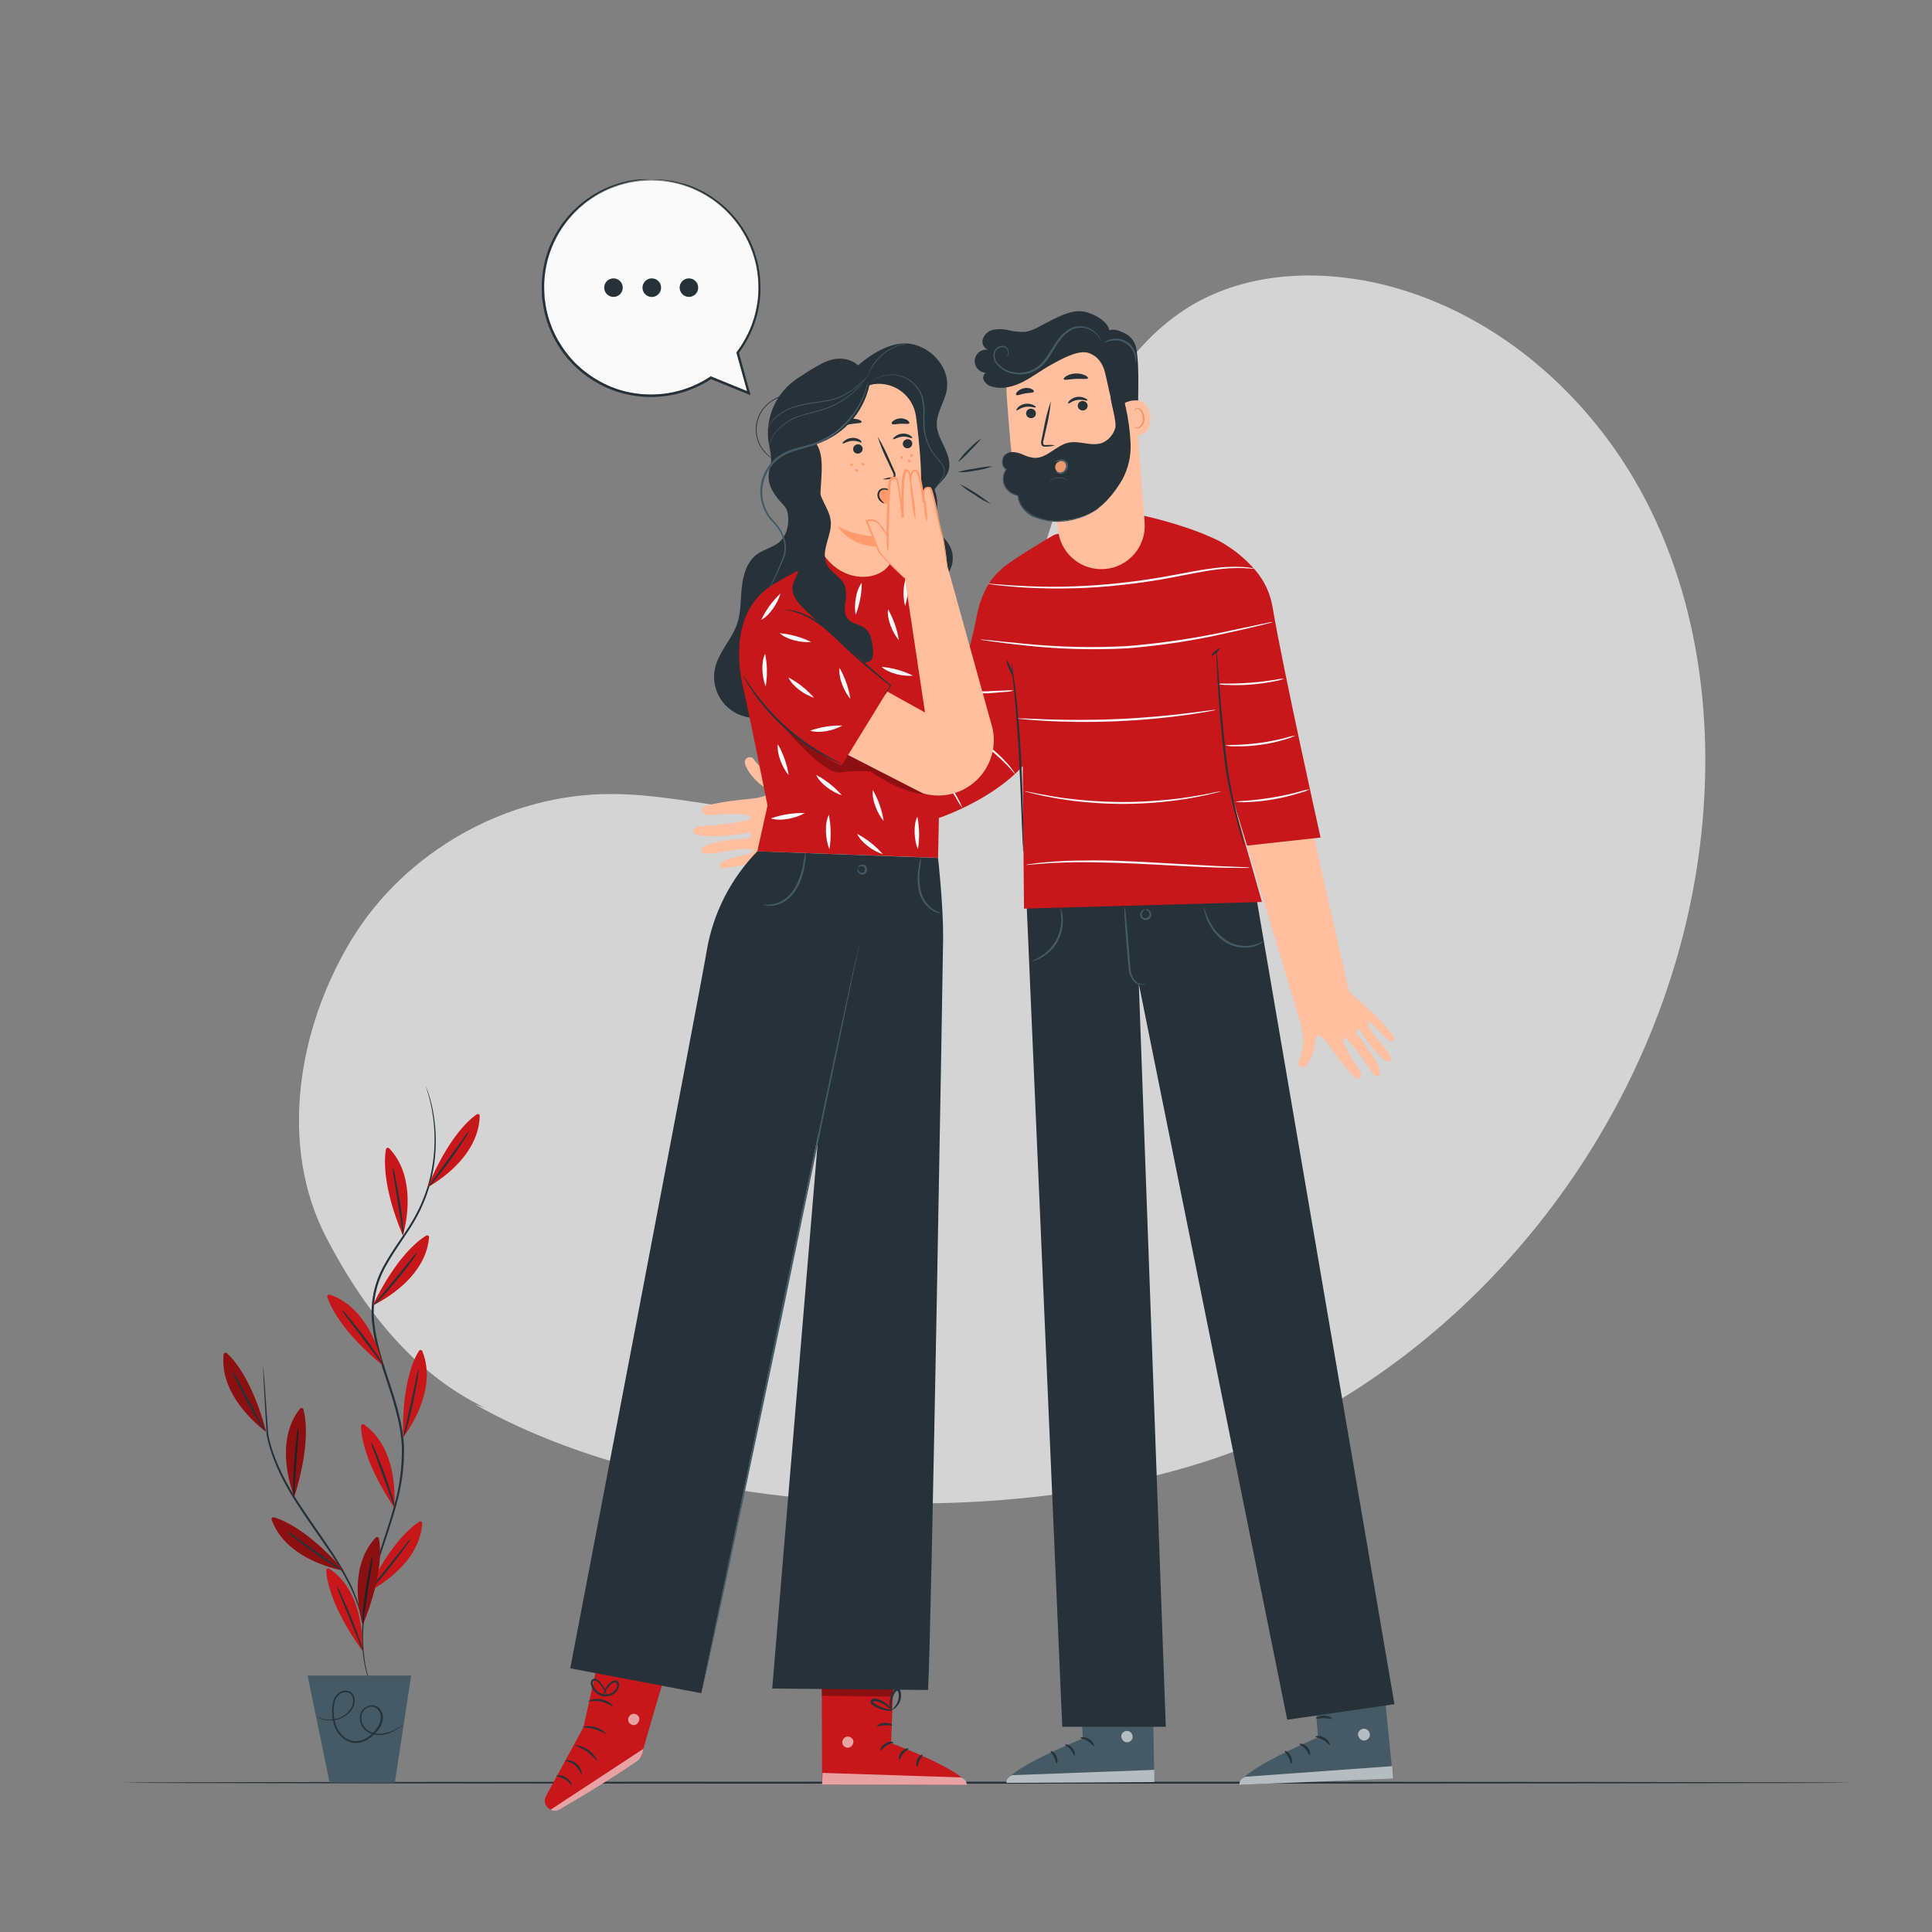<?xml version="1.0" encoding="UTF-8"?><svg id="Ebene_1" xmlns="http://www.w3.org/2000/svg" viewBox="0 0 500 500"><rect x="0" y="0" width="500" height="500" fill="#808080" stroke="none"/><defs><style>.cls-1{opacity:.6;}.cls-2{fill:#263238;}.cls-3{fill:#fff;}.cls-4{fill:#ffbe9d;}.cls-5{fill:#c7171a;}.cls-6{fill:#ffbf9d;}.cls-7{opacity:.3;}.cls-8{fill:#ff9a6c;}.cls-9{fill:#455a64;}.cls-10{fill:#fafafa;}.cls-11{fill:#eb996e;}.cls-12{fill:#d4d4d4;}</style></defs><g id="freepik--background-simple--inject-2"><path class="cls-12" d="M140.5,369.58c-26.52-6.05-43.56-25.37-56-49.18s-7.51-54.15,6.43-77.14,40.38-37.84,67.26-37.77c21.62,0,43.73,8.94,64.32,2.36,17-5.43,29.27-20.55,36.87-36.69,7.6-16.14,11.51-33.76,17.94-50.41s16.09-33,31.53-42c14-8.1,31.32-9,47.12-5.56,30,6.63,55.41,28.57,69.68,55.76,14.27,27.19,18.06,59.09,14.34,89.58-7.73,63.49-48.82,122-105.93,150.75s-155.55,25.72-211.18-5.86"/></g><g id="freepik--Floor--inject-2"><path class="cls-2" d="M479,461.35c0,.15-100.11.26-223.56.26s-223.58-.11-223.58-.26,100.08-.26,223.58-.26,223.56.12,223.56.26Z"/></g><path class="cls-4" d="M253.86,155.41s-6.48,29-9.47,31.18c-12.51,9-34.19,14.69-39.94,16-.92-.27-2-.62-3.22-1.08-1.09-.4-2.11-.99-3-1.74-1.14-.88-2.15-1.91-3-3.07-.32-.65-1.11-.93-1.77-.61-.37.18-.63.52-.71.93-.12,1.19,1.63,4.35,5.1,6.78s-3.17,2.9-5.59,3.12-9.85,1.26-10.37,2.06c-.77,1.16.34,2.2,2.75,1.92s9.68-.6,9.74.68-12.26,2.22-12.26,2.22c0,0-2.66-.22-2.65,1.26,0,2.68,13,.7,14.27.48.86-.16,1,1.23,0,1.35s-12.3.67-12.3,3.39c0,2.09,10.72-1.53,13.14-.34s-8.41,1.92-8.33,3.92c0,.74.16,1.29,6.31,0,4.4-1.14,8.74-2.51,13-4.12v.07s60.06-7.86,63.34-35.93l4.54-17.08-19.58-11.39Z"/><path class="cls-9" d="M279.09,430.25l1.15,19.69s-19.63,7.78-19.77,11.44l38.27-.19-.54-31.41-19.11.47Z"/><g class="cls-1"><path class="cls-3" d="M292,448c.76.22,1.24.98,1.12,1.76-.19.78-.95,1.27-1.74,1.13-.81-.23-1.32-1.04-1.17-1.87.26-.8,1.12-1.25,1.93-1"/></g><g class="cls-1"><path class="cls-3" d="M298.74,461.19v-3.15l-36.77,1.37s-1.69.78-1.47,2l38.24-.22Z"/></g><path class="cls-2" d="M279.62,449.76c0,.19.94.25,1.88.83s1.44,1.36,1.61,1.28-.14-1.15-1.28-1.83-2.26-.45-2.21-.28Z"/><path class="cls-2" d="M275.64,451.51c0,.18.78.48,1.43,1.26s.86,1.61,1,1.6.28-1.08-.55-2-1.88-1.04-1.88-.86Z"/><path class="cls-2" d="M273.47,456.37c.17,0,.41-.91-.09-1.92s-1.39-1.4-1.46-1.24.47.69.87,1.53.49,1.61.68,1.63Z"/><path class="cls-2" d="M279.85,445.25c.09.17.94-.11,2-.06s1.88.36,2,.2-.72-.81-2-.85-2.09.56-2,.71Z"/><path class="cls-2" d="M279.7,441.27c.62.18,1.29.18,1.91,0,.69-.14,1.36-.36,2-.66.38-.18.74-.38,1.09-.61.21-.13.4-.28.57-.46.24-.28.27-.69.06-1-.19-.26-.5-.42-.83-.41-.24,0-.48.04-.71.12-.41.11-.8.25-1.18.43-.64.31-1.23.71-1.75,1.2-.86.84-1.15,1.55-1.09,1.58s.51-.53,1.4-1.23c.51-.4,1.08-.74,1.68-1,.36-.15.72-.28,1.1-.37.4-.11.74-.12.85.05s0,.1,0,.22c-.12.13-.26.25-.41.34-.32.22-.66.42-1,.6-.59.31-1.2.56-1.84.75-.63.1-1.25.25-1.85.45Z"/><path class="cls-2" d="M280,441.53c.35-.56.51-1.21.46-1.86.02-.71-.09-1.42-.31-2.09-.13-.4-.3-.78-.51-1.15-.22-.51-.7-.87-1.25-.94-.35.01-.66.23-.79.55-.09.23-.15.47-.18.71-.07.43-.07.86,0,1.29.12.73.41,1.41.86,2,.77,1,1.56,1.18,1.57,1.11s-.6-.44-1.19-1.38c-.35-.54-.57-1.14-.66-1.77-.04-.37-.04-.74,0-1.11.06-.41.2-.74.35-.7s.52.29.69.61c.2.32.36.65.5,1,.22.61.36,1.25.41,1.9.05,1.1-.11,1.81.05,1.83Z"/><path class="cls-9" d="M339.54,429.19l1.56,20.45s-20.26,8.45-20.34,12.26l39.75-1.61-3.2-31.86-17.77.76Z"/><g class="cls-1"><path class="cls-3" d="M353.32,447.42c.8.21,1.32.99,1.19,1.81-.18.81-.96,1.34-1.78,1.2-.85-.23-1.39-1.05-1.25-1.92.27-.83,1.16-1.3,2-1.05"/></g><g class="cls-1"><path class="cls-3" d="M360.51,460.29l-.24-3.21-38,2.74s-1.74.84-1.49,2.08l39.73-1.61Z"/></g><path class="cls-2" d="M340.44,449.46c0,.19,1,.24,2,.83s1.52,1.38,1.7,1.3-.16-1.2-1.36-1.89-2.39-.42-2.34-.24Z"/><path class="cls-2" d="M336.34,451.35c0,.19.82.49,1.51,1.28s.92,1.66,1.11,1.64.28-1.12-.6-2.09-2.02-1.01-2.02-.83Z"/><path class="cls-2" d="M334.18,456.44c.18,0,.41-.95-.13-2s-1.47-1.43-1.55-1.27.51.72.94,1.58.56,1.68.74,1.69Z"/><path class="cls-2" d="M340.61,444.76c.08.18,1-.13,2.06-.1s2,.34,2.07.17-.76-.83-2.05-.84-2.19.62-2.08.77Z"/><path class="cls-2" d="M340.37,440.63c.66.15,1.35.12,2-.09.71-.16,1.4-.4,2.05-.72.39-.19.76-.41,1.12-.66.22-.13.42-.3.58-.49.24-.29.26-.69.05-1-.2-.28-.53-.43-.87-.41-.25,0-.5.05-.74.13-.42.12-.83.28-1.22.47-.66.34-1.26.77-1.79,1.28-.88.89-1.17,1.63-1.1,1.67s.51-.57,1.42-1.31c.53-.43,1.12-.79,1.74-1.07.36-.17.74-.3,1.13-.4.41-.13.77-.15.89,0s.05.09,0,.22c-.12.14-.27.27-.43.36-.32.23-.65.45-1,.64-.6.34-1.24.61-1.9.82-.66.14-1.3.33-1.93.56Z"/><path class="cls-2" d="M340.63,440.9c.36-.58.52-1.26.45-1.94,0-.74-.12-1.47-.36-2.17-.14-.42-.33-.81-.56-1.19-.22-.55-.72-.93-1.31-1-.36.02-.67.25-.81.58-.09.24-.15.49-.17.74-.05.45-.04.9.05,1.34.15.73.47,1.42.93,2,.82,1,1.64,1.2,1.66,1.14s-.64-.45-1.27-1.42c-.37-.55-.61-1.18-.7-1.84-.06-.38-.06-.77,0-1.15,0-.43.19-.78.35-.74s.54.29.72.62c.21.34.39.69.53,1.06.25.64.41,1.31.47,2,.09,1.21-.09,1.94.02,1.97Z"/><polygon class="cls-2" points="324.79 230.21 360.88 441.04 333.13 445.07 294.72 254.6 301.71 446.89 274.91 446.89 265.63 232.59 324.79 230.21"/><path class="cls-4" d="M336.6,264.89c.19.81.39,1.78.58,2.93.17.99.17,2.01,0,3-.17,1.22-.51,2.42-1,3.55-.57,1,.36,2.16,1.3,1.74s2.59-3.1,2.92-6.76,3.56,1.14,4.77,2.86,5.18,6.9,6,6.95c1.21.07,1.51-1.21.26-2.91s-4.61-7-3.67-7.64,6.95,8.3,6.95,8.3c0,0,1,2.1,2.09,1.45,2-1.17-5.09-10.13-5.79-11-.48-.58.52-1.26,1-.61s5.8,9,7.85,7.82c1.58-.9-5.77-7.43-5.91-9.76s5.07,5.51,6.54,4.59c.55-.34.91-.67-2.73-4.75-1.77-2-8.65-8.07-8.65-8.07l-11.73-51.86-19.19-1.08,18.41,61.25Z"/><path class="cls-5" d="M322.76,218.84l19-2.09s-9.69-43.44-12.44-59.71c-.58-3.44-2.07-6.66-4.32-9.33-2.62-3.07-5.77-5.65-9.3-7.61-8.33-4.21-19.6-6.6-19.6-6.6l-23.1,4.84c-.44.15-13.17,7.71-14.2,9.34,0,0-4.38,3.17-6,11.65-2,10.18-6.85,26.21-8.37,27.26s-12.2,6.35-12.2,6.35l9.11,19.32s14.7-4.47,23.34-14l.33,36.89,61.58-1.72-8.19-28.67,4.36,14.08Z"/><path class="cls-2" d="M262.2,175c-.13,0-.62-.83-1.1-2-.36-.67-.57-1.4-.62-2.16.13-.06.63.82,1.1,2,.37.66.58,1.4.62,2.16Z"/><path class="cls-2" d="M264.84,220.36c-.05-.16-.07-.33-.07-.5,0-.38,0-.85-.09-1.42-.06-1.32-.13-3.09-.23-5.25-.18-4.43-.39-10.55-.75-17.3s-.84-12.85-1.28-17.26c-.22-2.14-.4-3.9-.54-5.22-.05-.56-.1-1-.13-1.42-.02-.17-.02-.33,0-.5.06.16.1.32.12.49.06.38.14.85.24,1.41.19,1.22.44,3,.7,5.2.53,4.41,1.07,10.52,1.43,17.28s.51,12.88.6,17.31c0,2.16.05,3.93.07,5.25v1.43c0,.17-.02.34-.07.5Z"/><path class="cls-2" d="M315.68,167.79c.09.11-.32.63-.92,1.17s-1.17.89-1.27.78.32-.63.92-1.17,1.17-.89,1.27-.78Z"/><path class="cls-10" d="M324.63,147.16c-.23.03-.47.03-.7,0-.46,0-1.14-.09-2-.14-2.47-.07-4.95.07-7.4.41-3.1.4-6.76,1.16-10.84,1.95s-8.6,1.49-13.37,2c-8.15.93-16.35,1.16-24.54.71-3.14-.18-5.67-.43-7.41-.62l-2-.26c-.24-.02-.47-.06-.7-.13.24-.02.47-.02.71,0l2,.16c1.74.14,4.28.33,7.41.46,8.16.35,16.34.06,24.46-.86,4.76-.52,9.26-1.23,13.34-2s7.76-1.49,10.89-1.84c2.47-.32,4.96-.4,7.45-.25.87.08,1.55.15,2,.24.24.04.47.09.7.17Z"/><path class="cls-10" d="M329.41,161c-.24.1-.49.17-.75.22l-2.16.55c-1.87.45-4.59,1.1-8,1.85-8.78,2.05-17.7,3.44-26.69,4.16-9.01.49-18.04.23-27-.79-3.44-.36-6.22-.71-8.13-1l-2.21-.32c-.26-.03-.51-.08-.76-.14.26-.03.52-.03.78,0l2.21.22c1.92.2,4.7.5,8.14.81,8.95.91,17.96,1.13,26.94.64,8.96-.73,17.86-2.06,26.64-4l8-1.69,2.18-.45c.27-.05.54-.07.81-.06Z"/><path class="cls-10" d="M332.36,175.62c-.79.32-1.62.55-2.47.68-2.02.42-4.07.7-6.13.86-2.06.17-4.13.2-6.19.1-.86.01-1.73-.08-2.57-.26.85-.1,1.71-.13,2.56-.08,1.57,0,3.74-.07,6.14-.25s4.54-.48,6.1-.71c.84-.19,1.7-.31,2.56-.34Z"/><path class="cls-10" d="M314.59,183.74c-.16.06-.34.11-.51.13l-1.48.29c-1.28.23-3.14.53-5.44.86-4.62.65-11,1.33-18.13,1.64s-13.56.17-18.21-.08c-2.32-.13-4.2-.27-5.5-.4l-1.49-.15c-.18,0-.35-.04-.52-.09.18-.02.35-.02.53,0h1.49c1.3.07,3.18.15,5.51.23,4.65.16,11.07.23,18.16-.07s13.49-.93,18.11-1.49c2.31-.28,4.17-.52,5.46-.7l1.49-.18c.18-.02.35-.02.53,0Z"/><path class="cls-10" d="M335.26,190.33c-.81.43-1.66.77-2.55,1-2.1.65-4.25,1.12-6.42,1.42-2.18.31-4.37.44-6.57.4-.91.03-1.83-.05-2.72-.25.9-.1,1.81-.14,2.72-.12,2.17-.07,4.34-.25,6.5-.54,2.15-.31,4.28-.73,6.39-1.26.86-.29,1.75-.5,2.65-.65Z"/><path class="cls-10" d="M339,204.24c-.86.43-1.76.77-2.7,1-2.22.7-4.48,1.25-6.78,1.64-2.3.39-4.62.63-6.95.71-.96.08-1.93.05-2.89-.09.95-.16,1.91-.26,2.87-.28,1.77-.14,4.21-.4,6.88-.85s5.05-1,6.77-1.48c.92-.28,1.85-.49,2.8-.65Z"/><path class="cls-10" d="M316,204.78c-.16.08-.33.13-.5.17l-1.45.37c-1.26.33-3.1.72-5.39,1.14s-5,.8-8.1,1.11-6.44.47-10,.48-6.93-.21-10-.49-5.81-.7-8.09-1.12-4.14-.81-5.39-1.14l-1.45-.38c-.17-.03-.34-.09-.5-.16.18,0,.35.01.52.06l1.47.29c1.27.26,3.12.6,5.41,1s5,.72,8.08,1,6.42.43,9.95.45,6.91-.19,10-.44,5.79-.62,8.08-1,4.14-.7,5.41-1l1.47-.29c.16-.03.32-.05.48-.05Z"/><path class="cls-10" d="M247.52,179.62c.71-.19,1.43-.29,2.16-.31l2.35-.21,1.39-.12.73-.06h.68s0-.05-.14.12c.4-.27.12-.07.21-.13h.75l.74-.06,1.4-.07,2.36-.07c.72-.08,1.45-.08,2.17,0-.69.23-1.42.35-2.15.36-.67.07-1.47.13-2.35.19l-1.39.1-.73.07h-.7c.09-.06-.2.14.2-.13-.16.18-.16.11-.18.14h-.74l-.73.05-1.4.09-2.36.1c-.76.09-1.52.07-2.27-.06Z"/><path class="cls-10" d="M262.67,200.26c-.08.05-.84-1-2.28-2.47-1.89-1.92-3.94-3.68-6.13-5.26-2.55-1.87-5-3.4-6.75-4.47-.98-.54-1.94-1.14-2.86-1.78,0,0,.32.09.84.33s1.29.63,2.2,1.13c2.39,1.3,4.69,2.76,6.88,4.37,2.22,1.59,4.26,3.41,6.09,5.43.56.61,1.08,1.26,1.54,1.94.19.24.35.5.47.78Z"/><path class="cls-10" d="M249.06,209.15c-.62-.89-1.19-1.8-1.71-2.75-1-1.71-2.54-4-4.21-6.59s-3.12-4.92-4.08-6.69c-.49-.87-.85-1.6-1.09-2.12-.14-.25-.25-.53-.31-.81.63.88,1.2,1.8,1.71,2.75,1,1.71,2.55,4,4.21,6.59s3.13,4.92,4.09,6.68c.49.88.85,1.61,1.08,2.12.14.26.25.53.31.82Z"/><path class="cls-4" d="M293.5,99.8l2.74,35.37c.48,6.2-4.16,11.62-10.36,12.1-.02,0-.04,0-.06,0h0c-5.81.41-10.98-3.69-11.91-9.44-.49-3.08-.89-5.62-.89-5.62,0,0-9,0-10.5-8.85-.7-4.26-1.44-13.15-2-21.2-.6-8.65,5.53-16.31,14.1-17.62l.86-.13c9.1-.84,17.15,5.86,17.99,14.96.01.14.02.29.03.43Z"/><path class="cls-2" d="M265.55,107.12c.1.68.72,1.17,1.41,1.09.68-.05,1.18-.64,1.13-1.32,0,0,0-.01,0-.02-.1-.68-.72-1.16-1.41-1.09-.68.05-1.18.64-1.13,1.32,0,0,0,.01,0,.02Z"/><path class="cls-2" d="M263.07,106.2c.18.15,1-.71,2.39-.91s2.45.32,2.57.13-.14-.35-.62-.6c-.65-.32-1.38-.43-2.09-.31-.71.1-1.36.43-1.87.93-.37.38-.45.7-.38.76Z"/><path class="cls-2" d="M278.93,105.13c.1.68.72,1.17,1.41,1.09.68-.05,1.18-.64,1.13-1.32,0,0,0-.01,0-.02-.1-.68-.72-1.16-1.41-1.09-.68.05-1.18.64-1.13,1.32,0,0,0,.01,0,.02Z"/><path class="cls-2" d="M276.45,104.43c.18.14,1-.72,2.39-.92s2.45.32,2.58.14-.15-.36-.63-.61c-.65-.32-1.38-.42-2.09-.31-.71.1-1.36.43-1.87.93-.37.34-.47.7-.38.77Z"/><path class="cls-2" d="M273.06,115.24c-.75-.11-1.51-.13-2.27-.06-.35,0-.69,0-.78-.23-.08-.35-.06-.72.07-1.06l.63-2.8c.61-2.38,1.03-4.8,1.25-7.25-.8,2.32-1.42,4.71-1.84,7.13l-.57,2.81c-.16.45-.16.94,0,1.39.15.23.38.38.65.42.2.02.4.02.6,0,.77-.02,1.52-.14,2.26-.35Z"/><path class="cls-2" d="M275.29,98.13c.19.35,1.52,0,3.14-.08s3,.19,3.14-.18c.07-.17-.21-.48-.78-.76-.76-.34-1.59-.49-2.42-.45-.83.02-1.64.25-2.37.65-.54.32-.79.69-.71.82Z"/><path class="cls-2" d="M263,102.2c.29.27,1.17-.19,2.3-.38s2.1-.11,2.27-.46c.07-.17-.12-.46-.58-.69-1.25-.54-2.71-.27-3.69.68-.38.38-.46.72-.3.85Z"/><path class="cls-2" d="M282.43,91.57h.06c1.58.89,2.74,2.36,3.26,4.1l.06.18c.72,2.46,1.05,5,1.8,7.5.63,2.51,2.09,4.74,4.14,6.33.88.6,2.31.88,2.81,0,.16-.38.21-.79.14-1.2-.46-6.15.38-11.8-.6-18.16-.27-1.72-1.34-3.2-2.89-4-1.48-.75-3.25-1.49-4.63-.57s-2.87,4-3.83,5.34"/><path class="cls-4" d="M291.13,104.25c.14-.09,5.79-2.72,6.52,3.35s-5.52,5.54-5.55,5.37-.97-8.72-.97-8.72Z"/><path class="cls-11" d="M293.68,110.45s.12.06.3.12c.27.08.55.05.8-.08.74-.6,1.09-1.55.93-2.49-.05-.52-.21-1.03-.48-1.48-.16-.37-.49-.64-.89-.71-.26-.04-.51.11-.59.36-.06.18,0,.3,0,.31s-.14-.09-.13-.34c.02-.15.09-.3.2-.41.15-.15.35-.23.56-.23.52.04.98.35,1.22.81.32.5.52,1.06.57,1.65.2,1.1-.29,2.21-1.23,2.81-.32.15-.68.15-1,0-.23-.18-.28-.31-.26-.32Z"/><path class="cls-2" d="M286.93,86.61c1.12-2.64-3.48-5.49-6.61-6s-6.82,1.57-9.64,3c-1.78.91-3.51,2.06-5.49,2.28-1.35.06-2.69-.07-4-.4-1.31-.33-2.67-.39-4-.17-1.34.24-2.45,1.2-2.87,2.5-.31,1.24.45,2.49,1.69,2.8.1.03.21.04.31.05-1.55-.59-3.28.19-3.87,1.74s.19,3.28,1.74,3.87c.69.26,1.44.26,2.13,0-.95-.52-2.11.76-1.84,1.82.4,1.05,1.32,1.81,2.42,2,2.68.72,5.56-.08,8-1.36s4.68-3,7.12-4.34,6.51-3.68,9.24-3.17c2,.39,3.69,2.49,4.69,1.81.95-.7,1.51-1.82,1.5-3-.02-1.17-.24-2.32-.64-3.42"/><path class="cls-2" d="M291.31,105.27c.71,3.14,1.14,6.33,1.29,9.55.13,3.23-.61,6.44-2.15,9.29-2.13,3.64-5.13,7.37-9,9.06-4.22,1.84-9.84,2.29-14.1.54-2-.83-3.95-3.24-3.94-5.42-1.65-.32-2.99-1.51-3.51-3.11-.5-1.25-.26-2.67.61-3.7-1.54-.69-1.07-2-.93-2.92s1.33-1.51,2.31-1.57c.99.01,1.97.24,2.87.67.9.43,1.86.71,2.84.84,3.29.22,5.7-3.25,8.93-3.94,2.92-.62,6.11,1.13,8.87,0,1.53-.72,2.69-2.05,3.19-3.67.54-1.58-1.12-6.5-1.17-8.17"/><g class="cls-1"><path class="cls-9" d="M271.52,124.68s.26-.16.66-.39c.52-.29,1.09-.47,1.68-.52.6-.04,1.2.06,1.75.29.43.17.67.33.7.29s-.18-.25-.62-.48c-.57-.29-1.2-.42-1.84-.38-.64.04-1.26.26-1.78.63-.4.29-.57.54-.55.56Z"/></g><path class="cls-9" d="M284.4,131.4c-.12.06-.24.14-.34.23-.22.15-.54.37-1,.62-1.25.7-2.56,1.26-3.93,1.68-.94.3-1.9.52-2.87.67-1.11.18-2.24.24-3.37.18-1.24-.05-2.47-.27-3.65-.66-1.27-.38-2.46-1.02-3.49-1.86-1.23-.99-2.02-2.43-2.2-4v-.13h-.12c-.79-.15-1.53-.49-2.15-1-.3-.24-.57-.51-.81-.81-.22-.31-.4-.64-.52-1-.45-1.27-.27-2.68.5-3.79l.06-.09-.08-.07c-.69-.53-1.05-1.39-.95-2.25.09-.65.46-1.24,1-1.61.34-.24.73-.4,1.14-.46h.44c-.15-.02-.3-.02-.45,0-.43.04-.84.19-1.2.43-.59.38-.99,1-1.09,1.69-.13.94.25,1.87,1,2.45v-.15c-.83,1.16-1.04,2.65-.57,4,.13.36.32.7.55,1,.26.31.54.6.85.86.66.55,1.45.92,2.29,1.08l-.13-.14c.18,1.65,1.01,3.16,2.3,4.2,1.06.87,2.28,1.52,3.6,1.91,1.2.4,2.46.62,3.73.66,1.14.05,2.29-.02,3.42-.21.98-.16,1.95-.4,2.89-.71,1.38-.44,2.7-1.04,3.93-1.79.35-.2.68-.42,1-.67l.22-.26Z"/><path class="cls-11" d="M273.83,119.56c-.73.43-.97,1.38-.54,2.11.43.73,1.38.97,2.11.54.26-.15.47-.38.6-.65.15-.31.23-.65.25-1-.01-.41-.17-.8-.44-1.1-.58-.41-1.36-.37-1.89.1"/><path class="cls-9" d="M273.26,122.09c.05-.07.42.24,1.1.2.38-.03.73-.19,1-.45.33-.33.52-.77.53-1.23.04-.45-.18-.87-.56-1.11-.34-.17-.72-.24-1.1-.18-.69.1-1.14.27-1.16.19s.34-.34,1.09-.55c.47-.13.96-.08,1.4.12.56.31.89.91.85,1.54-.01.6-.28,1.17-.73,1.57-.37.32-.84.49-1.33.47-.82-.07-1.14-.55-1.09-.57Z"/><path class="cls-9" d="M285,88.36c-.26-.51-.56-.99-.9-1.45-1-1.2-2.44-1.96-4-2.1-1.04-.08-2.09.15-3,.67-1.05.63-1.96,1.46-2.68,2.44-1.62,2-2.65,4.87-5,7-2.31,1.94-5.47,2.51-8.32,1.51-1.23-.41-2.32-1.16-3.16-2.15-.77-.89-1.02-2.12-.66-3.24.32-.95,1.23-1.58,2.23-1.53.73.03,1.35.56,1.49,1.28.1.45,0,.92-.26,1.29-.09.13-.22.22-.36.28,0,0,.12-.1.27-.34.21-.36.27-.78.15-1.18-.17-.61-.74-1.02-1.37-1-.85,0-1.61.55-1.88,1.36-.29,1-.04,2.08.66,2.85.8.92,1.84,1.62,3,2,2.69.88,5.64.3,7.79-1.54,2.24-2,3.29-4.8,5-6.88.77-1.03,1.74-1.89,2.85-2.53.99-.55,2.13-.78,3.26-.65,1.63.18,3.11,1.03,4.09,2.34.39.45.67.99.8,1.57Z"/><path class="cls-9" d="M293.92,93.89c-.09,0,0-.69-.25-1.71-.6-2.8-3.36-4.59-6.17-4-1,.19-1.62.56-1.66.49.42-.45.97-.75,1.58-.85,2.79-.77,5.68.86,6.45,3.65.06.21.1.42.13.63.16.59.14,1.22-.08,1.79Z"/><path class="cls-10" d="M323.4,224.61c-.2.02-.39.02-.59,0h-1.69c-1.47,0-3.59,0-6.22-.09-5.25-.15-12.49-.6-20.49-1-4-.19-7.81-.3-11.28-.36s-6.58,0-9.2.12c-1.31,0-2.5.12-3.54.19s-1.93.13-2.66.21l-1.68.14c-.2.03-.39.03-.59,0,.19-.06.38-.1.57-.12l1.68-.23c.73-.11,1.62-.21,2.66-.3s2.23-.21,3.54-.26c2.62-.18,5.75-.23,9.23-.24s7.29.13,11.3.32l20.48,1.14c2.62.13,4.74.21,6.21.26l1.69.06c.2.03.39.08.58.16Z"/><path class="cls-2" d="M322,219c-.08-.16-.14-.32-.18-.49-.12-.38-.26-.86-.43-1.43-.36-1.25-.86-3.07-1.44-5.32-1.62-5.85-2.75-11.83-3.38-17.87-.78-7.07-1.23-13.49-1.49-18.13-.13-2.33-.21-4.21-.26-5.51v-1.5c-.02-.17-.02-.35,0-.52.05.17.08.34.08.52,0,.4.08.89.14,1.49.1,1.37.24,3.23.42,5.49.35,4.64.86,11.05,1.64,18.1.63,6.02,1.7,11.98,3.21,17.84.53,2.2,1,4,1.28,5.36.14.58.25,1.06.34,1.46.05.17.07.34.07.51Z"/><path class="cls-9" d="M296.45,254.59s-.26.24-.87.26c-.86,0-1.67-.37-2.25-1-.77-.99-1.21-2.2-1.27-3.45-.14-1.36-.25-2.84-.39-4.4-.25-3.12-.45-5.95-.57-8-.12-1.1-.15-2.21-.09-3.32.24,1.08.4,2.18.46,3.29.21,2,.47,4.87.72,8,.12,1.55.24,3,.35,4.39.02,1.17.39,2.3,1.07,3.25.5.62,1.21,1.01,2,1.1.28-.02.56-.06.84-.12Z"/><path class="cls-9" d="M327.21,243.39s-.18.24-.63.57c-.64.45-1.36.79-2.11,1-2.53.65-5.23.22-7.43-1.19-2.14-1.44-3.79-3.52-4.71-5.93-.29-.71-.52-1.45-.69-2.2-.08-.27-.12-.56-.11-.84.09,0,.35,1.15,1.14,2.9.98,2.28,2.6,4.23,4.65,5.63,2.09,1.33,4.63,1.79,7.06,1.27.99-.28,1.94-.68,2.83-1.21Z"/><path class="cls-9" d="M296.31,235.41c0,.08-.44.16-.7.74-.15.32-.15.68,0,1,.32.49.97.63,1.45.31.19-.12.33-.3.41-.5.09-.35.01-.72-.21-1-.36-.51-.83-.5-.82-.58s.53-.24,1.1.34c.33.34.48.83.4,1.3-.15.6-.68,1.02-1.29,1.06-.61.09-1.2-.23-1.47-.78-.18-.44-.14-.95.12-1.35.43-.67,1.04-.6,1.01-.54Z"/><path class="cls-9" d="M274.44,235c.38.77.58,1.62.6,2.48.36,4.26-1.83,8.33-5.58,10.38-.73.46-1.55.75-2.4.86,0-.09.9-.37,2.21-1.18,3.47-2.12,5.53-5.94,5.4-10-.04-1.62-.32-2.54-.23-2.54Z"/><path class="cls-2" d="M256.44,130.45c-1.47-.64-2.88-1.44-4.18-2.38-1.4-.8-2.71-1.74-3.9-2.82,2.87,1.44,5.58,3.18,8.08,5.2Z"/><path class="cls-2" d="M256.82,120.66c-1.41.58-2.89.96-4.4,1.13-1.48.34-3.01.47-4.53.39,1.45-.44,2.94-.74,4.44-.91,1.48-.33,2.98-.54,4.49-.61Z"/><path class="cls-2" d="M253.88,113.63c-.91,1.08-1.88,2.11-2.9,3.09-.93,1.08-1.97,2.05-3.1,2.91.76-1.21,1.67-2.31,2.72-3.28,1.62-1.71,3.19-2.86,3.28-2.72Z"/><path class="cls-2" d="M201,125.57c1.37,2.29,2.35,4.78,2.9,7.39.4,2.63-.22,5.57-2.23,7.32-1.65,1.44-4,1.87-5.75,3.16-2.61,1.9-3.6,5.32-3.94,8.53s-.19,6.53-1.25,9.58c-1.37,3.94-4.63,7.07-5.62,11.12-1.39,5.69,2.1,11.42,7.79,12.81,2.63.64,5.41.25,7.76-1.09,5.13-2.93,6.87-9.37,8.14-15.14,3.51-16,7-32.66,3.68-48.73"/><path class="cls-2" d="M230.66,149.14c3.37,2.29,7.62,2.84,11.46,1.48,1.04-.32,1.99-.89,2.77-1.64,1.94-2.23,2.24-5.45.74-8-.95-1.56-2.54-2.74-3.15-4.47s0-3.93.07-5.92c.07-3.9-2.08-7.5-5.55-9.29l-8.86,9.4,1.76,17.94.76.5Z"/><path class="cls-2" d="M203.82,101.34c.94-2.9,5.75-5.52,8.38-7,4-2.27,7.61-1.82,9.86.2,4.07-3.42,9.43-6.7,14.57-5.35s9.37,6.58,8.37,11.81c-.55,3.08-2.69,5.85-2.56,9,.08,2.13,1.21,4.06,2.11,6s1.6,4.2.79,6.17-2.61,3-3.61,4.71c-.82,1.39-1,3.06-1.53,4.59-1.94,5.68-8.64,8.86-14.55,7.86s-10.84-5.45-13.63-10.75-3.72-11.4-4-17.39"/><path class="cls-6" d="M208.24,105.44l1.18,47.32c.42,5.42,5.42,9.38,11.23,8.88h0c5.86-.5,10.33-5.35,10-10.84-.36-5.8-.65-11.8-.65-11.8,0,0,7.34-1.71,8.25-11.48.47-5-.34-13.22-1.19-19.74-.7-5.32-5.57-9.06-10.89-8.37-.13.02-.26.04-.38.06"/><path class="cls-2" d="M236.09,114.64c.08.68-.41,1.28-1.09,1.36h0c-.64.1-1.25-.34-1.35-.98,0,0,0-.01,0-.02-.06-.67.44-1.27,1.11-1.33.63-.09,1.22.34,1.33.97Z"/><path class="cls-2" d="M236.07,113.37c-.15.17-1.13-.46-2.47-.37s-2.27.82-2.42.66.06-.37.47-.7c.55-.44,1.23-.7,1.93-.74.7-.06,1.41.12,2,.5.42.28.56.57.49.65Z"/><path class="cls-2" d="M223.26,116.05c.05.67-.45,1.26-1.12,1.33-.65.1-1.25-.35-1.35-1-.08-.68.41-1.3,1.09-1.38,0,0,.02,0,.02,0,.66-.09,1.26.36,1.36,1.02,0,0,0,.02,0,.03Z"/><path class="cls-2" d="M223,114.47c-.15.17-1.13-.47-2.47-.38s-2.27.82-2.42.67.06-.37.47-.71c.55-.44,1.23-.69,1.93-.73.7-.06,1.41.12,2,.5.36.29.49.57.49.65Z"/><path class="cls-2" d="M228.44,124.06c.69-.27,1.41-.45,2.15-.53.34-.06.65-.15.7-.39,0-.36-.1-.7-.3-1l-1.17-2.53c-1.08-2.14-1.98-4.37-2.71-6.65,1.25,2.05,2.33,4.19,3.24,6.41l1.13,2.55c.25.4.34.87.26,1.33-.08.25-.27.45-.52.54-.19.06-.38.1-.58.11-.72.14-1.46.19-2.2.16Z"/><path class="cls-8" d="M230,138.85c-4.55.36-9.11-.54-13.18-2.62,0,0,3.67,6.51,13.29,5l-.11-2.38Z"/><path class="cls-2" d="M223,109.21c-.11.37-1.46.29-3,.58s-2.8.8-3,.48c-.11-.15.09-.5.58-.89,1.33-.96,3.02-1.25,4.59-.8.53.19.83.42.83.63Z"/><path class="cls-2" d="M235.33,109.54c-.22.32-1.16.06-2.26.12s-2,.33-2.27,0c-.11-.15,0-.46.41-.77,1.08-.78,2.52-.83,3.65-.13.41.32.56.62.47.78Z"/><path class="cls-8" d="M228.42,126.57c.89.01,1.75.32,2.46.86.26.14.48.36.63.62.13.39.08.82-.14,1.17-.58,1.08-1.91,1.49-3,.93-.9-.52-1.3-1.62-.93-2.6.19-.45.55-.81,1-1"/><circle class="cls-8" cx="223.32" cy="120.12" r=".35"/><path class="cls-8" d="M233.7,118.38c0,.19-.16.35-.35.35-.19,0-.35-.16-.35-.35s.16-.35.35-.35.35.16.35.35h0Z"/><path class="cls-8" d="M235.66,119.3c0,.2-.15.36-.35.37-.2,0-.36-.15-.37-.35,0-.2.15-.36.35-.37,0,0,.01,0,.02,0,.19,0,.34.16.35.35Z"/><path class="cls-8" d="M236.26,117.82c.03.2-.1.38-.3.41-.2.03-.38-.1-.41-.3,0-.04,0-.08,0-.12.03-.2.22-.33.41-.3.15.03.27.14.3.3Z"/><path class="cls-8" d="M222.06,121.68c.03.2-.1.38-.3.41-.2.03-.38-.1-.41-.3,0-.04,0-.08,0-.12.03-.2.22-.33.41-.3.15.03.27.14.3.3Z"/><path class="cls-8" d="M220.73,120.26c0,.2-.16.36-.36.36s-.36-.16-.36-.36.16-.36.36-.36.36.16.36.36h0Z"/><path class="cls-2" d="M225.31,97.93c-1.01,7.88-6.46,14.49-14,17,2.39,3.44.88,10,.94,15.45.06,5.07.06,6.52-3.23,9.11-2.72.66-4.29-6.79-6.31-8.87s-3.95-4.65-3.8-7.54c.07-1.36.6-2.65.67-4-.05-1.5-.27-3-.66-4.45-1.01-6.74,2.11-13.43,7.92-17,5.92-3.37,13.2-3.25,19,.31"/><path class="cls-9" d="M199.82,118.34c-.09-.09-.17-.18-.24-.28-.21-.28-.36-.6-.45-.94-.25-1.28-.06-2.61.56-3.76.38-.81.9-1.54,1.54-2.16.71-.75,1.49-1.42,2.33-2,.93-.63,1.94-1.14,3-1.51,1.11-.37,2.28-.67,3.48-1s2.36-.59,3.45-1c1.05-.36,2.08-.8,3.06-1.32,1.67-.88,3.22-1.98,4.61-3.25.94-.86,1.81-1.79,2.6-2.79l.63-.83.22-.29c-.05.11-.12.21-.19.31-.13.2-.32.5-.59.86-.76,1.03-1.62,1.99-2.56,2.86-1.39,1.29-2.95,2.41-4.62,3.31-.99.53-2.03.98-3.09,1.35-1.1.39-2.27.69-3.47,1s-2.36.59-3.46,1c-1.06.35-2.07.85-3,1.47-.83.57-1.6,1.22-2.3,1.94-.64.6-1.16,1.31-1.54,2.1-.61,1.12-.83,2.41-.62,3.67.13.46.35.89.65,1.26Z"/><path class="cls-9" d="M224.62,97.28s-.06.09-.2.25-.34.38-.61.66c-.77.8-1.6,1.55-2.47,2.24-1.28,1.06-2.7,1.92-4.23,2.56-.92.34-1.86.59-2.82.76-1,.2-2,.36-3.09.52-1.99.24-3.96.65-5.88,1.23-1.56.51-3,1.31-4.26,2.36-.84.71-1.54,1.58-2.06,2.55-.13.27-.25.55-.35.83-.07.19-.12.29-.12.29.01-.1.04-.2.08-.3.08-.29.19-.58.32-.85.48-1.01,1.16-1.91,2-2.64,1.26-1.08,2.72-1.9,4.29-2.43,1.93-.6,3.91-1.02,5.92-1.26,1.06-.16,2.09-.32,3.08-.51.95-.17,1.88-.42,2.79-.74,1.51-.63,2.93-1.47,4.21-2.49,1.1-.86,1.93-1.64,2.5-2.18l.64-.63.26-.22Z"/><path class="cls-9" d="M235.46,88.84s-.84.08-2.13.42c-.34.09-.67.21-1,.34-.39.14-.78.3-1.16.48-1.73.83-3.24,2.04-4.44,3.54-.26.32-.51.65-.74,1-.22.32-.4.64-.56.93-.62,1.18-.84,2-.89,2,.03-.19.08-.38.15-.57.06-.22.14-.44.23-.65.11-.24.21-.53.37-.83.17-.34.35-.68.55-1,.22-.35.47-.68.73-1,1.21-1.53,2.75-2.76,4.52-3.59.38-.18.77-.34,1.17-.48.35-.12.7-.23,1.06-.31.3-.08.6-.13.9-.17.22-.04.45-.07.68-.08.19-.03.37-.04.56-.03Z"/><path class="cls-9" d="M242.33,125.68l.06-.08.2-.24c.18-.21.45-.51.75-.93.39-.5.68-1.06.86-1.66.11-.37.14-.76.09-1.15-.06-.43-.21-.84-.44-1.21-.58-.83-1.22-1.62-1.91-2.36-1.55-1.95-2.55-4.27-2.88-6.74-.13-1.38-.17-2.77-.1-4.16.07-1.37-.06-2.75-.38-4.09-.67-2.36-2.35-4.3-4.58-5.32-.92-.41-1.91-.64-2.92-.67-1.47-.06-2.92.26-4.23.93-.34.19-.68.39-1,.61l-.25.18-.09.06c.4-.37.85-.68,1.33-.93,1.31-.7,2.78-1.04,4.27-1,1.03.02,2.05.25,3,.66,1.09.47,2.06,1.17,2.86,2.05.89.96,1.54,2.12,1.9,3.38.33,1.36.46,2.76.39,4.15-.07,1.38-.03,2.76.1,4.13.16,1.27.49,2.51,1,3.68.46,1.07,1.06,2.08,1.78,3,.69.75,1.32,1.55,1.9,2.39.23.39.38.82.44,1.27.04.4,0,.81-.11,1.2-.19.61-.5,1.18-.91,1.68-.24.32-.5.62-.78.91l-.22.22-.13.04Z"/><path class="cls-2" d="M200.33,118.88h-.11l-.3-.15c-.37-.22-.72-.46-1.06-.73-1.24-1.01-2.18-2.33-2.74-3.83-.81-2.25-.68-4.73.37-6.88.61-1.26,1.51-2.36,2.63-3.2,1.2-.91,2.55-1.59,4-2,1.43-.41,2.9-.68,4.38-.8,1.44-.14,2.82-.2,4.14-.29s2.56-.22,3.71-.42c1.07-.18,2.11-.46,3.12-.85,1.5-.53,2.86-1.37,4-2.48.3-.31.58-.65.83-1l.19-.27.07-.09c-.27.51-.61.98-1,1.4-1.13,1.14-2.5,2.02-4,2.57-1.02.4-2.07.7-3.15.88-1.23.22-2.48.36-3.73.44-2.85.06-5.69.43-8.47,1.1-1.42.4-2.75,1.05-3.94,1.92-1.09.82-1.97,1.89-2.57,3.12-1.04,2.1-1.19,4.53-.41,6.74.54,1.48,1.45,2.79,2.65,3.81.32.28.65.53,1,.76l.28.17.11.08Z"/><path class="cls-2" d="M228.84,130.22c0,.06-.47,0-1-.48-.33-.28-.56-.65-.69-1.06-.15-.53-.08-1.1.2-1.58.25-.4.66-.67,1.13-.74.38-.06.76-.02,1.12.12.42.16.81.39,1.14.69h0v.18s-.06,0-.11-.15h0c-.22-.06-.64-.28-1.19-.42-.61-.23-1.3-.02-1.69.5-.21.36-.27.78-.18,1.18.09.34.26.66.49.92.44.62.81.77.78.84Z"/><path class="cls-9" d="M198.53,153.56c.07-.23.16-.46.28-.67l.88-1.89c.74-1.64,1.89-4,3-7,.52-1.66.45-3.44-.19-5.05-.35-.9-.82-1.74-1.4-2.51-.31-.41-.64-.79-1-1.15-.38-.38-.74-.78-1.06-1.21-1.38-1.85-2.17-4.07-2.28-6.37-.11-2.48.61-4.92,2.05-6.94,1.42-2.03,3.46-3.54,5.81-4.32,2.23-.78,4.46-1.13,6.42-1.92,3.52-1.36,6.62-3.61,9-6.54,1.62-1.96,2.89-4.18,3.77-6.56.6-1.7.77-2.7.83-2.68-.01.24-.05.48-.11.72-.14.68-.32,1.34-.53,2-2.05,6.17-6.71,11.12-12.74,13.53-2,.82-4.26,1.18-6.42,2-2.25.75-4.2,2.2-5.56,4.14-1.38,1.92-2.09,4.25-2,6.62.1,2.2.84,4.33,2.15,6.1.31.41.64.8,1,1.17.36.38.69.78,1,1.2.6.81,1.08,1.7,1.43,2.64.66,1.7.71,3.58.14,5.31-1.21,3-2.4,5.36-3.2,7-.4.81-.73,1.43-1,1.85-.08.18-.17.36-.27.53Z"/><path class="cls-5" d="M213.46,144s-9.84,5.08-13.59,7.41c-11.42,7.09-8.52,22.62-7.53,26.6s6.29,30.45,6.29,30.45l-2.63,11.86,46.77,1.68s1.36-53.71-.91-61.88-11.47-14.35-11.47-14.35c-2.39,4.36-11.39,5.59-16.93-1.77Z"/><path class="cls-10" d="M228.47,221.06c-1.87-2.14-4.12-3.92-6.63-5.25,1,2.28,4.28,4.56,6.63,5.25"/><path class="cls-10" d="M217.87,205.81c-1.87-2.14-4.12-3.92-6.63-5.25,1,2.28,4.28,4.56,6.63,5.25"/><path class="cls-10" d="M237.55,219.78c.47-2.8.42-5.67-.14-8.45-1.12,2.22-.81,6.2.14,8.45"/><path class="cls-10" d="M214.65,219.78c.49-2.96.44-5.99-.15-8.94-1.19,2.36-.85,6.56.15,8.94"/><path class="cls-10" d="M234.25,156.82c.77-2.74,1.03-5.59.77-8.42-1.35,2.09-1.47,6.08-.77,8.42"/><path class="cls-10" d="M232.62,165.67c-.44-2.81-1.39-5.52-2.8-8-.37,2.47,1.18,6.14,2.8,8"/><path class="cls-10" d="M221.44,159.13c1.03-2.65,1.57-5.46,1.59-8.3-1.56,1.95-2.06,5.9-1.59,8.3"/><path class="cls-10" d="M228.7,212.48c-.44-2.82-1.38-5.53-2.8-8-.36,2.46,1.19,6.14,2.8,8"/><path class="cls-10" d="M204.12,200.62c-.44-2.81-1.39-5.53-2.8-8-.36,2.47,1.19,6.14,2.8,8"/><path class="cls-10" d="M236.3,174.86c-2.55-1.25-5.31-2.02-8.14-2.28,1.81,1.71,5.71,2.55,8.14,2.28"/><path class="cls-10" d="M208.32,210.41c-3-.08-6,.4-8.83,1.4,2.49.84,6.61-.08,8.83-1.4"/><path class="cls-2" d="M215.42,153.78c-.14,0-.29-.67.08-1.41s1-1,1.06-.92-.31.54-.6,1.15-.39,1.17-.54,1.18Z"/><path class="cls-2" d="M209.57,151.53c-.12-.07.14-.76.81-1.33s1.4-.73,1.44-.6-.51.48-1.1,1-1.02,1-1.15.93Z"/><path class="cls-2" d="M207.24,149.06c-.13-.06.17-.79,1-1.2s1.6-.21,1.57-.08-.66.2-1.33.54-1.12.82-1.24.74Z"/><path class="cls-2" d="M212,125.32c-.38,3.35,2.67,6.18,3,9.53.2,1.9-.5,3.75-1,5.58s-.87,3.87-.05,5.59c1.09,2.25,3.92,3.35,4.75,5.71.34,1.46.34,2.98,0,4.44-.18,1.48-.13,3.16.91,4.23s2.77,1.17,4,2c1.83,1.26,2.17,3.78,2.34,6,.09,1.13-.09,2.63-1.2,2.85-.66.13-.94.44-1.47,0-5-4-10.23-9-14.88-13.38-1.69-1.6-3.49-3.56-3.29-5.89.14-1.55,1.17-2.89,1.51-4.42s-.1-3.31-.35-5c-.73-4.86.28-9.82,2.86-14"/><g class="cls-7"><path d="M199.55,184.38c.47.34,12.86,16.1,17.79,15.52,2.61-.35,5.24-.45,7.87-.28,0,0,8.38,5.93,14.52,5.93l-35.82-25-4.36,3.83Z"/></g><path class="cls-6" d="M245,145.81l11.89,42.77c1.62,7.78-3.38,15.39-11.15,17-2.27.47-4.62.39-6.85-.24l-27.12-13.89,9-17.37,18.62,10.3-5.21-34.7,10.82-3.87Z"/><path class="cls-6" d="M224.22,134.78s2.78,6.51,3.08,7.55,6.91,7.35,6.91,7.35l11.1-2s-.78-7.5-1.54-9.6-2.27-11.8-3.07-11.8-1.3-.1-1.5.7c-.12.93-.16,1.87-.1,2.8,0,0-.7-8.26-2.1-8.08s-1.1,1.68-1.3,2.58.1-2.86-1.2-2.58-.9,12.28-.9,12.28c0,0-1-10.2-1.6-10.3s-1.1-.4-1.6.6-.7,14.3-.7,14.3l-2.12-2.93s-.73-1.51-3.36-.87Z"/><path class="cls-8" d="M234.12,149.68s-.1-.06-.26-.2l-.7-.64c-.61-.57-1.5-1.41-2.62-2.52-.56-.56-1.18-1.18-1.83-1.88-.33-.35-.67-.72-1-1.13-.18-.2-.34-.42-.49-.64-.13-.25-.24-.52-.32-.79-.79-2.09-1.77-4.44-2.85-7l-.07-.17.17-.08c.56-.26,1.19-.33,1.8-.22.63.14,1.21.47,1.65.94.76,1,1.44,2.05,2.2,3.13l-.4.12c.06-3.85.11-8,.41-12.52.03-.59.11-1.17.24-1.74.1-.32.3-.6.58-.8.31-.21.71-.25,1.06-.1.16.07.3.16.43.27.14.13.24.31.27.5.09.3.14.58.2.87.1.58.2,1.16.28,1.74.34,2.34.63,4.72.91,7.16h-.52v-1.19c-.05-2.43-.05-4.81.08-7.16.03-1.18.19-2.35.48-3.49.05-.16.13-.31.23-.45.06-.1.15-.17.26-.22.1-.03.22-.03.32,0,.38.06.69.32.81.69.2.55.32,1.13.34,1.72v.48h0c-.05-.05-.11-.09-.18-.09-.23,0-.16.08-.19.08h0v-.17c.05-.24.06-.52.09-.8-.02-.62.25-1.22.73-1.62.14-.09.29-.15.45-.19h.22c.11-.01.22,0,.32.05.29.16.51.41.63.72.22.49.4,1.01.52,1.54.44,1.98.74,3.98.89,6h-.45c-.08-1-.02-2.01.17-3,.08-.28.25-.53.49-.7.25-.14.53-.2.81-.17.12-.01.25-.01.37,0,.17.05.31.17.39.33.12.22.22.44.3.68.5,1.68.9,3.38,1.21,5.1.32,1.6.6,3.11.9,4.49.15.71.34,1.31.54,2s.28,1.25.39,1.83c.39,2.32.58,4.17.71,5.42.06.6.1,1.08.13,1.43.02.17.02.33,0,.5-.04-.16-.07-.32-.09-.49-.05-.35-.11-.83-.19-1.42-.18-1.25-.41-3.09-.84-5.39-.12-.58-.24-1.18-.41-1.8-.23-.66-.42-1.32-.57-2-.32-1.38-.62-2.89-1-4.49-.32-1.69-.74-3.36-1.24-5-.07-.21-.16-.41-.27-.6,0-.08-.13-.15-.1-.13-.11,0-.21,0-.32,0-.4-.07-.78.19-.87.58-.16.95-.2,1.91-.12,2.87h-.46c-.16-1.99-.47-3.97-.91-5.92-.12-.49-.28-.98-.49-1.44-.05-.22-.17-.41-.34-.56h-.24c-.11.02-.21.06-.3.12-.35.32-.54.78-.51,1.26,0,.27,0,.54-.08.84v.23s-.04.1-.07.14c0,0,0,.05-.21.09-.07,0-.14-.04-.19-.09h0s0-.07,0-.1c0-.04,0-.09,0-.13v-.42c-.02-.53-.12-1.06-.3-1.56-.1-.23-.24-.39-.38-.39s-.11,0-.1,0l-.05.05c-.06.1-.11.2-.15.31-.27,1.1-.42,2.22-.45,3.35-.12,2.32-.11,4.7-.07,7.12v1.18h-.52c-.28-2.43-.56-4.82-.9-7.14-.08-.58-.17-1.16-.28-1.73,0-.27-.1-.56-.17-.82-.01-.05-.03-.1-.05-.15h0l.06-.08h0c.05,0-.21.2-.1.1h0c-.09-.07-.19-.13-.29-.18-.41-.2-.82.13-1,.6-.11.53-.18,1.07-.21,1.61-.31,4.44-.38,8.65-.47,12.49v.68l-.38-.56c-.75-1.06-1.46-2.16-2.16-3.1-.38-.41-.87-.7-1.42-.82-.52-.11-1.06-.05-1.55.17l.1-.25c1.06,2.61,2,5,2.78,7.07.08.25.17.5.28.74.15.21.3.42.46.62.33.4.66.77,1,1.13.65.7,1.25,1.34,1.8,1.9l2.54,2.6.66.68s.03.08.04.12Z"/><path class="cls-8" d="M236.91,134.73c-.48-1.74-.79-3.52-.93-5.32-.31-1.78-.45-3.58-.41-5.39.48,1.74.79,3.52.93,5.32.31,1.78.45,3.58.41,5.39Z"/><path class="cls-8" d="M239.87,135.12c-.38-1.09-.6-2.23-.64-3.39-.21-1.13-.25-2.29-.13-3.44.39,1.09.61,2.23.65,3.38.21,1.14.25,2.3.12,3.45Z"/><path class="cls-8" d="M229.76,142.86c-.26-.91-.36-1.86-.29-2.8-.1-.94-.02-1.9.23-2.81.26.91.36,1.86.29,2.8.1.94.02,1.9-.23,2.81Z"/><path class="cls-5" d="M230.53,177.42s-21.47-20.43-30-20.08c-10.56.45-8.28,19.81-6.07,23.72,1.55,2.77,22.57,18,23.46,16.88l12.61-20.52Z"/><path class="cls-2" d="M229.07,179.8c.08-.23.19-.45.32-.66l1-1.79v.17c-2.53-2-7.14-5.62-12-10.24-1.66-1.73-3.43-3.36-5.29-4.87-1.52-1.22-3.18-2.27-4.94-3.11-1.65-.72-3.38-1.23-5.16-1.52h.38c.36.01.72.05,1.08.1,1.33.19,2.62.57,3.85,1.11,1.81.8,3.52,1.83,5.08,3.06,1.9,1.5,3.69,3.13,5.36,4.88,4.84,4.59,9.39,8.3,11.82,10.4l.09.08-.06.1-1.14,1.73c-.11.2-.24.39-.39.56Z"/><path class="cls-2" d="M217.78,197.64c-.45-.11-.88-.27-1.29-.48-1.15-.49-2.27-1.04-3.36-1.64-3.63-1.96-7.01-4.34-10.08-7.1-1.69-1.52-3.28-3.15-4.77-4.86-1.21-1.4-2.33-2.87-3.38-4.4-.89-1.3-1.57-2.39-2-3.17-.24-.38-.45-.79-.61-1.22.3.35.56.72.79,1.12.47.74,1.18,1.79,2.11,3.06s2.08,2.73,3.45,4.3c1.5,1.67,3.08,3.27,4.74,4.78,3.05,2.72,6.38,5.13,9.92,7.17,1.36.78,2.48,1.39,3.27,1.78.42.18.83.4,1.21.66Z"/><path class="cls-10" d="M210.68,180.58c-1.87-2.14-4.12-3.92-6.63-5.25,1,2.28,4.28,4.56,6.63,5.25"/><path class="cls-10" d="M198.16,177.64c.47-2.8.42-5.67-.15-8.45-1.12,2.22-.8,6.2.15,8.45"/><path class="cls-10" d="M220.07,180.86c-.44-2.81-1.38-5.53-2.79-8-.37,2.47,1.18,6.14,2.79,8"/><path class="cls-10" d="M209.92,166.14c-2.55-1.25-5.31-2.02-8.14-2.28,1.81,1.71,5.71,2.54,8.14,2.28"/><path class="cls-10" d="M202,153.56c-2.07,1.96-3.77,4.29-5,6.86,2.23-1.12,4.36-4.49,5-6.86"/><path class="cls-10" d="M218,187.77c-2.84-.07-5.67.38-8.35,1.33,2.36.8,6.25-.07,8.35-1.33"/><path class="cls-5" d="M156.33,423l-5.33,24-9.7,17.82c-.67,1.22-.22,2.75,1.01,3.42.05.03.11.06.16.08h0c.74.34,1.6.3,2.31-.11,4.51-2.6,21.06-12.28,21.35-14.06.34-2.06,7.3-25,7.3-25l-17.1-6.15Z"/><g class="cls-1"><path class="cls-3" d="M142.47,468.36l24.06-15.78-.25,1c-.21.88-.73,1.65-1.46,2.18-2,1.41-7.45,5.2-20,12.5-.73.43-1.62.46-2.38.09h.03Z"/></g><g class="cls-1"><path class="cls-3" d="M163.51,443.65c-.72.3-1.1,1.09-.88,1.84.27.73,1.07,1.12,1.81.89.78-.32,1.19-1.19.93-2-.36-.74-1.25-1.05-2-.71"/></g><path class="cls-2" d="M150.51,459.24c-.4-.89-.96-1.69-1.65-2.38-.79-.56-1.68-.97-2.62-1.2,0-.06.34-.17.92-.12.76.1,1.47.42,2.05.91.59.49,1.02,1.13,1.25,1.86.16.56.11.93.05.93Z"/><path class="cls-2" d="M148,462c-.14.07-.71-.89-1.86-1.55-.74-.33-1.5-.63-2.27-.88.86-.28,1.81-.12,2.54.41,1.32.79,1.74,2.02,1.59,2.02Z"/><path class="cls-2" d="M154.69,455.91c-.84-.92-1.75-1.79-2.72-2.58-1.07-.65-2.19-1.22-3.35-1.7,2.69.12,5.06,1.79,6.07,4.28Z"/><path class="cls-2" d="M156.92,448.73c-.1.13-1.29-.75-3-1.23s-3.18-.41-3.19-.57c2.23-.58,4.61.11,6.18,1.8h.01Z"/><path class="cls-2" d="M158.66,441.71c-.96-.6-1.99-1.06-3.08-1.37-1.12-.15-2.25-.15-3.37,0,0-.06.31-.3.94-.48,1.68-.45,3.48-.08,4.84,1,.5.45.72.8.67.85Z"/><path class="cls-2" d="M156,439c0-.31.06-.63.19-.91.28-.81.72-1.56,1.3-2.19.38-.49.92-.84,1.52-1,.42-.08.85.12,1.06.49.18.36.22.78.11,1.17-.51,1.64-2.12,2.67-3.82,2.46-1.66-.23-3.02-1.45-3.44-3.07-.1-.4-.02-.83.22-1.17.28-.33.74-.44,1.14-.27.56.27,1.03.69,1.38,1.21.52.68.92,1.44,1.17,2.26.12.29.18.6.17.92-.4-1.05-.95-2.05-1.64-2.94-.32-.43-.74-.77-1.23-1-.21-.1-.47-.04-.62.14-.14.24-.17.52-.1.78.41,1.38,1.57,2.41,3,2.63,1.42.17,2.78-.66,3.28-2,.08-.27.06-.56-.05-.82-.11-.21-.35-.32-.58-.28-.51.14-.97.44-1.3.86-.74.8-1.33,1.73-1.76,2.73Z"/><path class="cls-5" d="M231.35,431.84l-.73,19.27s19.34,7.21,19.55,10.79l-37.41-.08-.1-30.07,18.69.09Z"/><g class="cls-1"><path class="cls-3" d="M219.05,449.46c-.74.23-1.19.98-1.05,1.74.2.76.95,1.23,1.72,1.07.79-.24,1.27-1.04,1.11-1.85-.29-.77-1.13-1.17-1.91-.91"/></g><g class="cls-1"><path class="cls-3" d="M212.76,461.82l.11-3,35.83,1.18s1.66.73,1.47,1.91l-37.41-.09Z"/></g><path class="cls-2" d="M231.22,450.92c0,.18-.92.26-1.82.85s-1.38,1.35-1.54,1.28.1-1.13,1.2-1.82,2.2-.48,2.16-.31Z"/><path class="cls-2" d="M235.15,452.55c0,.18-.75.48-1.38,1.26s-.8,1.58-1,1.58-.3-1.05.49-2,1.88-1.02,1.89-.84Z"/><path class="cls-2" d="M237.37,457.25c-.17,0-.42-.88,0-1.87s1.32-1.4,1.4-1.25-.45.69-.83,1.51-.39,1.59-.57,1.61Z"/><path class="cls-2" d="M230.9,446.51c-.07.16-.91-.09-1.94,0s-1.84.39-1.94.23.68-.8,1.9-.87,2.08.49,1.98.64Z"/><g class="cls-7"><polygon points="231.2 435.65 231.07 439.09 212.69 438.88 212.67 435.79 231.2 435.65"/></g><path class="cls-2" d="M231,442.62c-.61.16-1.26.16-1.87,0-.69-.12-1.36-.32-2-.6-.37-.17-.74-.36-1.08-.58-.21-.12-.4-.26-.56-.44-.27-.27-.3-.69-.08-1,.18-.26.48-.42.8-.42.24,0,.47.04.7.1.4.1.79.23,1.16.4.63.29,1.22.67,1.73,1.14.87.81,1.16,1.49,1.1,1.53s-.51-.52-1.39-1.18c-.51-.39-1.07-.71-1.67-.95-.35-.14-.7-.25-1.07-.33-.4-.11-.74-.11-.84.07s0,.09,0,.21c.13.12.27.23.42.32.32.21.66.4,1,.57.58.28,1.19.52,1.81.7.62.11,1.24.26,1.84.46Z"/><path class="cls-2" d="M230.74,442.88c-.35-.54-.52-1.17-.49-1.81-.03-.69.06-1.39.26-2.05.12-.4.28-.78.48-1.14.21-.5.66-.86,1.2-.94.34,0,.65.21.78.52.1.22.16.45.19.69.07.42.07.84,0,1.26-.1.7-.38,1.36-.81,1.93-.73,1-1.49,1.19-1.51,1.13s.58-.45,1.14-1.38c.52-.85.73-1.86.57-2.84-.06-.4-.21-.72-.36-.68s-.5.3-.66.61c-.18.32-.34.65-.46,1-.21.6-.34,1.23-.37,1.87-.05,1.12.14,1.8.04,1.83Z"/><path class="cls-2" d="M240.18,437.37c.85-13.62,3.86-189.19,3.9-194.52.06-8.62-1.31-20.81-1.31-20.81l-46.77-1.72c-6.87,7.03-11.44,15.99-13.09,25.68-1.12,7.26-35.33,185.76-35.33,185.76l33.92,6.44,35.72-170.62-5.4,25.83-11.97,143.59,40.33.37Z"/><path class="cls-9" d="M222.5,243.89c-.59,2.81-9.11,43.76-20.24,97.2l-14.49,68.71c-1.9,8.76-3.43,15.86-4.5,20.79-.55,2.43-1,4.33-1.28,5.64-.15.63-.27,1.12-.35,1.47-.04.17-.08.33-.14.49.59-2.8,9.11-43.74,20.25-97.2,5.65-26.82,10.77-51.1,14.48-68.7,1.9-8.76,3.43-15.86,4.5-20.79.55-2.44,1-4.34,1.28-5.65.15-.62.27-1.11.35-1.46s.14-.5.14-.5Z"/><path class="cls-9" d="M222,224.87c.08,0,0,.38.42.73.2.19.46.3.74.29.49-.09.81-.56.72-1.05-.03-.15-.09-.29-.19-.41-.21-.19-.48-.28-.76-.26-.52,0-.73.36-.79.31s0-.5.73-.67c.4-.09.82,0,1.14.26.53.53.53,1.38,0,1.91-.22.22-.52.36-.83.39-.39-.02-.76-.21-1-.52-.51-.56-.28-1.03-.18-.98Z"/><path class="cls-9" d="M208.55,220.44c.03.99-.05,1.97-.23,2.94-.27,2.39-1.03,4.69-2.22,6.78-.69,1.15-1.62,2.14-2.71,2.92-.9.62-1.92,1.05-3,1.26-.72.13-1.47.13-2.19,0-.27-.03-.53-.11-.76-.25.96.09,1.92.05,2.87-.13,1.01-.25,1.96-.69,2.8-1.29,1.02-.76,1.88-1.71,2.54-2.8,1.15-2.04,1.92-4.26,2.29-6.57.14-.97.34-1.92.61-2.86Z"/><path class="cls-9" d="M243.55,236.26h-.68c-.62-.13-1.2-.37-1.73-.72-1.74-1.19-2.94-3-3.37-5.06-.4-2.01-.4-4.09,0-6.1.09-.84.29-1.66.59-2.45,0,.84-.08,1.67-.23,2.5-.29,1.97-.25,3.98.11,5.94.42,1.93,1.5,3.66,3.07,4.87.71.42,1.46.77,2.24,1.02Z"/><g id="freepik--Plant--inject-2"><path class="cls-2" d="M97.09,438.21c-.04-.13-.1-.26-.16-.39-.13-.28-.31-.65-.53-1.13-.64-1.45-1.16-2.96-1.55-4.5-1.23-5.73-1.18-11.66.15-17.37.82-3.96,1.9-7.85,3.23-11.67,1.36-4.15,2.94-8.54,4.24-13.29,1.46-4.96,2.17-10.11,2.09-15.28-.19-5.4-1.79-10.8-3.55-16.17s-3.57-10.63-4.12-15.92c-.6-5.09.42-10.24,2.92-14.71,2.33-4.29,5.26-8,7.45-11.76,2.05-3.52,3.56-7.34,4.48-11.31,1.31-5.75,1.4-11.72.26-17.51-.41-2.12-1.02-4.19-1.83-6.19.03.14.06.28.11.41.09.29.21.69.37,1.19.46,1.52.84,3.07,1.13,4.63,1.05,5.76.89,11.68-.45,17.38-.94,3.93-2.46,7.69-4.5,11.17-2.18,3.75-5.13,7.41-7.5,11.75-2.56,4.56-3.61,9.81-3,15,.55,5.38,2.37,10.67,4.13,16s3.34,10.71,3.54,16c.09,5.11-.58,10.21-2,15.12-1.27,4.73-2.84,9.13-4.18,13.28-1.32,3.84-2.37,7.76-3.17,11.74-1.32,5.76-1.32,11.75,0,17.51.41,1.55.97,3.05,1.66,4.49.24.47.43.83.58,1.1.05.15.12.29.2.43Z"/><path class="cls-5" d="M104.26,319.77s4.46-14.24-3.53-22.57c-.18-.2-.49-.22-.69-.04-.08.07-.14.17-.16.28-.42,2.35-.96,9.56,4.38,22.33Z"/><path class="cls-2" d="M101.6,301.94c0,.88.11,1.77.3,2.63.29,1.81.63,3.93,1,6.28s.71,4.47,1,6.28c.08.88.23,1.75.47,2.6.08-.88.05-1.77-.08-2.65-.15-1.63-.43-3.87-.84-6.32s-.83-4.67-1.18-6.27c-.13-.87-.35-1.73-.67-2.55Z"/><path class="cls-5" d="M99,353.35s-2.72-14.66-13.68-18.3c-.26-.09-.54.04-.62.3-.04.1-.04.21,0,.31.75,2.28,3.63,8.86,14.31,17.69Z"/><path class="cls-2" d="M88.34,338.84c.42.77.92,1.49,1.49,2.16l3.84,5.08,3.81,5.08c.48.74,1.03,1.44,1.64,2.08-.34-.82-.78-1.59-1.31-2.3-.89-1.37-2.19-3.22-3.7-5.2s-2.92-3.74-4-5c-.52-.7-1.11-1.33-1.77-1.9Z"/><path class="cls-5" d="M102,390.15s1.65-14.82-7.78-21.48c-.22-.16-.54-.11-.7.12-.06.08-.09.18-.09.28.03,2.39.88,9.52,8.57,21.08Z"/><path class="cls-2" d="M96,373.16c.18.86.45,1.71.8,2.52.63,1.72,1.38,3.74,2.2,6l2.17,6c.26.85.59,1.67,1,2.46-.09-.88-.28-1.75-.58-2.59-.46-1.57-1.17-3.71-2-6s-1.71-4.43-2.35-5.93c-.31-.87-.73-1.69-1.24-2.46Z"/><path class="cls-5" d="M93.74,427.17s1.12-14.88-8.54-21.2c-.23-.15-.54-.08-.69.15-.05.08-.08.18-.08.28.11,2.39,1.21,9.49,9.31,20.77Z"/><path class="cls-2" d="M87.11,410.4c.21.86.51,1.69.89,2.49.69,1.7,1.51,3.69,2.41,5.89l2.39,5.89c.26.84.6,1.65,1,2.43-.11-.88-.34-1.74-.67-2.56-.51-1.56-1.3-3.67-2.25-6s-1.86-4.36-2.56-5.84c-.32-.81-.72-1.58-1.21-2.3Z"/><path class="cls-5" d="M110.66,307.26s13.23-6.9,13.49-18.45c.01-.27-.2-.5-.47-.51-.11,0-.21.03-.3.09-1.97,1.35-7.38,6.04-12.72,18.87Z"/><path class="cls-2" d="M121.4,292.78c-.62.63-1.17,1.33-1.65,2.07l-3.75,5.15-3.75,5.14c-.56.68-1.06,1.4-1.5,2.17.68-.57,1.28-1.21,1.81-1.92,1-1.26,2.43-3,3.89-5.06s2.72-3.89,3.6-5.26c.54-.71.99-1.48,1.35-2.29Z"/><path class="cls-5" d="M96.46,337.84s13.62-6.09,14.58-17.6c.03-.27-.17-.51-.44-.54-.11-.01-.21.01-.3.07-2.05,1.23-7.77,5.58-13.84,18.07Z"/><path class="cls-2" d="M108.06,324c-.66.6-1.25,1.27-1.77,2l-4,4.92-4.05,4.9c-.6.65-1.15,1.34-1.64,2.08.72-.52,1.37-1.13,1.94-1.81,1.12-1.19,2.6-2.89,4.18-4.82s3-3.71,3.91-5c.56-.7,1.04-1.46,1.43-2.27Z"/><path class="cls-5" d="M104.3,372s9.35-11.62,5-22.3c-.1-.25-.38-.38-.63-.28-.1.04-.18.1-.24.19-1.3,1.99-4.43,8.46-4.13,22.39Z"/><path class="cls-2" d="M108.34,354.38c-.32.82-.55,1.68-.68,2.55-.39,1.79-.85,3.9-1.36,6.22l-1.36,6.21c-.24.85-.42,1.71-.52,2.59.4-.79.7-1.63.9-2.49.46-1.57,1-3.76,1.53-6.19s.93-4.65,1.19-6.26c.19-.86.29-1.75.3-2.63Z"/><path class="cls-5" d="M95,412.09s13.51-6.32,14.28-17.84c.02-.28-.2-.51-.47-.53-.1,0-.19.02-.28.07-1.99,1.27-7.63,5.71-13.53,18.3Z"/><path class="cls-2" d="M106.4,398.09c-.64.61-1.22,1.28-1.74,2l-4,5-4,5c-.6.65-1.13,1.36-1.6,2.11.7-.54,1.34-1.16,1.9-1.85,1.1-1.2,2.56-2.93,4.1-4.88s2.89-3.76,3.83-5.1c.59-.7,1.1-1.46,1.51-2.28Z"/><path class="cls-2" d="M68.12,353.43v1.33c0,.89.1,2.1.16,3.61.18,3.18.42,7.62.71,12.92h0c1,5.4,3.71,11.39,7.4,17.19,2.71,4.28,5.55,8.17,8,11.79,2.23,3.16,4.24,6.48,6,9.92,1.16,2.33,2.1,4.76,2.8,7.27.24.89.42,1.59.52,2.06.04.25.11.49.2.72,0-.25-.03-.5-.09-.74-.07-.48-.21-1.19-.42-2.1-.63-2.55-1.51-5.03-2.65-7.4-1.72-3.47-3.7-6.82-5.92-10-2.44-3.65-5.26-7.54-8-11.8-3.68-5.78-6.41-11.68-7.41-17h0c-.37-5.3-.68-9.73-.91-12.9-.12-1.51-.22-2.72-.29-3.61,0-.38-.07-.69-.09-.95,0-.1,0-.21,0-.31Z"/><path class="cls-5" d="M76.16,387.36s-5.72-13.77,1.48-22.8c.17-.22.49-.25.7-.08.08.06.14.15.17.25.63,2.27,1.81,9.39-2.35,22.63Z"/><path class="cls-2" d="M77.21,369.36c-.25.85-.4,1.73-.46,2.61-.2,1.62-.43,3.86-.6,6.34s-.27,4.74-.27,6.38c-.05.88,0,1.77.16,2.64.17-.87.25-1.75.24-2.63.12-1.83.26-4,.42-6.35s.32-4.51.45-6.34c.1-.88.12-1.77.06-2.65Z"/><g class="cls-7"><path d="M76.16,387.36s-5.72-13.77,1.48-22.8c.17-.22.49-.25.7-.08.08.06.14.15.17.25.63,2.27,1.81,9.39-2.35,22.63Z"/></g><path class="cls-5" d="M93.89,420.57s-4.58-14.2,3.32-22.61c.18-.2.49-.22.69-.05.08.07.14.17.16.28.45,2.35,1.05,9.51-4.17,22.38Z"/><path class="cls-2" d="M96.39,402.71c-.31.83-.53,1.68-.66,2.56-.34,1.6-.74,3.81-1.12,6.27s-.65,4.71-.78,6.33c-.11.88-.11,1.77,0,2.65.22-.85.37-1.72.44-2.6l.94-6.29c.36-2.35.68-4.48,1-6.29.15-.87.21-1.75.18-2.63Z"/><g class="cls-7"><path d="M93.89,420.57s-4.58-14.2,3.32-22.61c.18-.2.49-.22.69-.05.08.07.14.17.16.28.45,2.35,1.05,9.51-4.17,22.38Z"/></g><path class="cls-5" d="M68.88,370.53s-12.23-8.56-11-20c.02-.27.26-.47.53-.45.11,0,.21.05.29.13,1.78,1.56,6.58,6.91,10.18,20.32Z"/><g class="cls-7"><path d="M68.88,370.53s-12.23-8.56-11-20c.02-.27.26-.47.53-.45.11,0,.21.05.29.13,1.78,1.56,6.58,6.91,10.18,20.32Z"/></g><path class="cls-2" d="M60.1,354.78c.24.85.58,1.67,1,2.44.7,1.48,1.71,3.49,2.89,5.68s2.33,4.14,3.2,5.52c.43.78.95,1.49,1.56,2.14-.34-.81-.75-1.6-1.22-2.34-.88-1.61-1.91-3.5-3-5.59l-3-5.59c-.39-.8-.87-1.56-1.43-2.26Z"/><path class="cls-5" d="M89,406.49s-14.74-2.3-18.69-13.15c-.09-.26.04-.55.3-.64.1-.03.2-.04.3-.01,2.26.66,8.92,3.31,18.09,13.8Z"/><g class="cls-7"><path d="M89,406.49s-14.74-2.3-18.69-13.15c-.09-.26.04-.55.3-.64.1-.03.2-.04.3-.01,2.26.66,8.92,3.31,18.09,13.8Z"/></g><path class="cls-2" d="M74.15,396.22c.6.66,1.27,1.24,2,1.74,1.27,1,3.07,2.38,5.09,3.83s3.91,2.69,5.3,3.54c.73.5,1.52.92,2.34,1.25-.66-.59-1.37-1.12-2.13-1.58-1.5-1.05-3.25-2.29-5.19-3.67l-5.19-3.68c-.69-.55-1.43-1.03-2.22-1.43Z"/><polygon class="cls-9" points="106.41 433.62 102.18 461.35 85.29 461.32 79.6 433.62 106.41 433.62"/><path class="cls-2" d="M91,442.52c.46-.69.73-1.49.78-2.32.1-.95-.35-1.87-1.15-2.38-.91-.46-2-.37-2.83.23-.84.61-1.42,1.53-1.61,2.55-.23,1.03-.3,2.08-.21,3.13.05,1.1.28,2.18.68,3.2.43,1.08,1.11,2.05,2,2.8.9.8,2.05,1.27,3.25,1.35,1.2.02,2.38-.33,3.38-1,.96-.61,1.81-1.38,2.52-2.28.72-.85,1.16-1.89,1.28-3,.08-1.11-.36-2.2-1.2-2.94-.87-.65-2.05-.72-3-.18-.9.44-1.54,1.28-1.73,2.26-.26,1.76.59,3.5,2.13,4.39,1.25.67,2.69.88,4.08.59,1.02-.22,2-.6,2.9-1.14.57-.33,1.11-.7,1.63-1.1.19-.13.37-.28.52-.45-.2.11-.39.23-.57.37-.38.25-.92.62-1.66,1-.89.49-1.86.83-2.86,1-1.32.25-2.69.04-3.87-.62-1.39-.82-2.15-2.4-1.92-4,.15-.85.69-1.58,1.46-1.98.8-.46,1.8-.4,2.54.15.72.66,1.09,1.61,1,2.58-.1,1.03-.52,2-1.19,2.79-.66.86-1.45,1.6-2.35,2.19-.92.61-2.01.93-3.11.91-1.11-.07-2.17-.5-3-1.24-.82-.71-1.45-1.61-1.84-2.62-.38-.98-.6-2.01-.66-3.06-.09-1-.03-2.01.18-3,.17-.92.68-1.75,1.43-2.31.7-.52,1.62-.62,2.41-.24.68.43,1.06,1.2,1,2-.04.77-.28,1.51-.7,2.15-.77,1.11-1.87,1.93-3.15,2.36-.96.34-1.99.47-3,.36-.87-.11-1.71-.36-2.49-.74l.14.1c.14.1.24.16.44.26.6.28,1.24.47,1.89.56,1.05.13,2.11.04,3.11-.29,1.35-.41,2.52-1.25,3.35-2.39"/></g><g id="freepik--speech-bubble--inject-2"><polygon class="cls-10" points="190.33 90.54 193.43 101.4 182.6 97.49 190.33 90.54"/><circle class="cls-10" cx="168.54" cy="74.44" r="27.72"/><circle class="cls-2" cx="178.29" cy="74.44" r="2.4"/><path class="cls-2" d="M166.27,74.44c0,1.33,1.07,2.41,2.4,2.42,1.33,0,2.41-1.07,2.42-2.4s-1.07-2.41-2.4-2.42c0,0,0,0,0,0-1.33,0-2.4,1.07-2.41,2.4Z"/><path class="cls-2" d="M156.69,73.24c-.66,1.15-.27,2.62.88,3.28,1.15.66,2.62.27,3.28-.88.66-1.15.27-2.61-.88-3.28-1.15-.66-2.61-.26-3.28.88Z"/><path class="cls-2" d="M168.53,46.39h-3.01l-1.26.18-1.46.21-1.65.4c-2.82.72-5.51,1.89-7.95,3.47-7.34,4.65-12.1,12.45-12.89,21.1-.11,1.28-.14,2.57-.08,3.85,0,.65,0,1.31.13,2l.3,2c.49,2.73,1.39,5.37,2.67,7.83,2.73,5.34,7.11,9.66,12.48,12.33,2.82,1.44,5.86,2.37,9,2.75.79.12,1.6.2,2.4.21.81.05,1.61.05,2.42,0,1.63-.07,3.25-.27,4.85-.61,3.44-.75,6.71-2.12,9.65-4.06h-.29l9.83,4,.58.23-.16-.6c-1-3.61-1.96-7.12-2.89-10.51l-.05.26c2.66-3.54,4.45-7.65,5.24-12,.38-2.03.51-4.1.38-6.16-.02-1.01-.11-2.01-.27-3-.08-.48-.15-1-.23-1.44s-.23-.93-.34-1.39c-1.65-6.47-5.55-12.14-11-16-2.01-1.44-4.21-2.6-6.53-3.45l-1.4-.44-1.4-.36-1.27-.31c-.41-.08-.81-.12-1.18-.18-.74-.1-1.39-.22-2-.25l-1.44-.05h-1.18.3l.87.07,1.44.1c.57,0,1.21.18,2,.29,10.89,1.89,19.66,10.02,22.36,20.74.1.46.24.91.33,1.37l.21,1.41c.16.96.24,1.93.26,2.91.11,2.01-.02,4.02-.4,6-.78,4.27-2.55,8.29-5.17,11.75l-.09.12v.14c.92,3.39,1.88,6.89,2.87,10.51l.41-.37-9.83-4-.15-.07-.14.1c-2.87,1.91-6.07,3.26-9.44,4-1.56.34-3.15.54-4.74.6-.79.05-1.57.05-2.36,0-.78-.01-1.57-.08-2.34-.2-3.06-.37-6.04-1.27-8.78-2.68-2.66-1.34-5.09-3.09-7.22-5.17-1.99-2.04-3.67-4.35-5-6.87-1.25-2.41-2.14-4.99-2.64-7.66l-.3-1.94c-.1-.64-.09-1.29-.13-1.93-.06-1.26-.05-2.52.05-3.77.75-8.51,5.37-16.19,12.53-20.85,2.4-1.59,5.05-2.78,7.83-3.53l1.62-.43,1.45-.24,1.25-.2c.38-.05.73-.05,1-.08l1.42-.1.53-.03Z"/></g></svg>